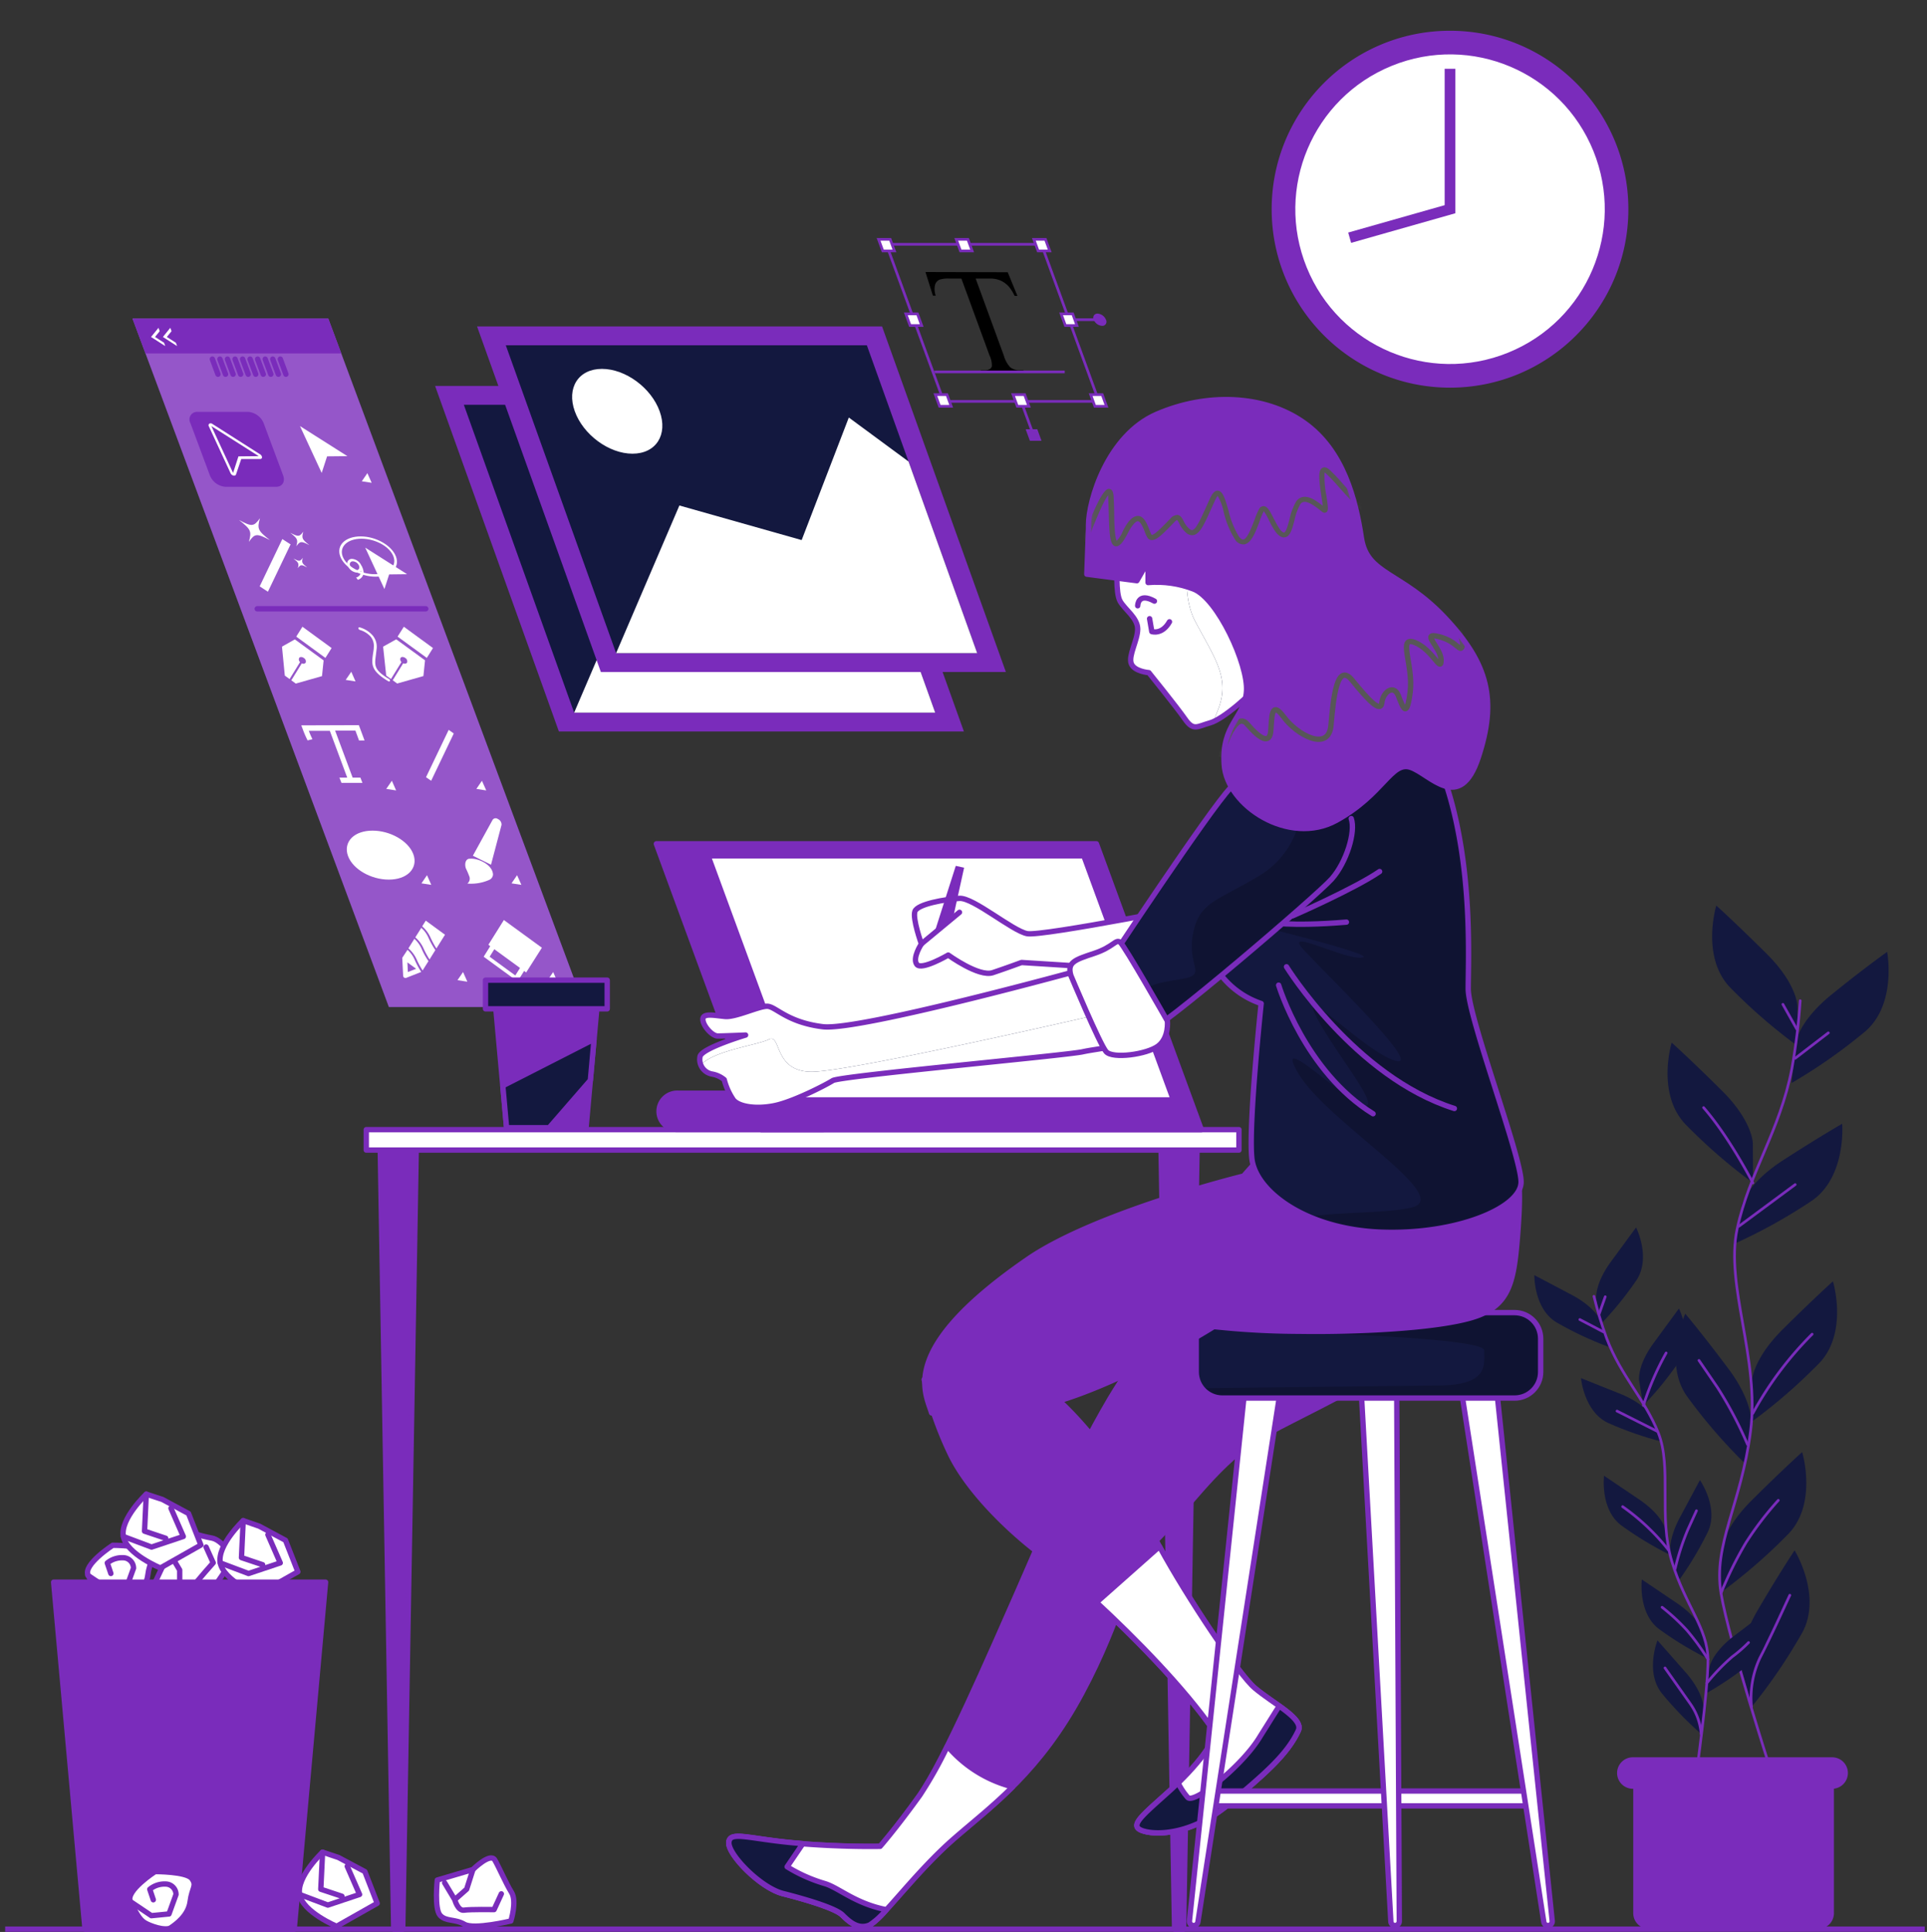 <svg xmlns="http://www.w3.org/2000/svg" xmlns:xlink="http://www.w3.org/1999/xlink" width="360" height="361" fill="none" xmlns:v="https://vecta.io/nano"><rect width="100%" height="100%" fill="#333333" stroke="none"/><style><![CDATA[.B{stroke:#7a2cbb}.C{stroke-linejoin:round}.D{fill:#fff}.E{stroke-linecap:round}.F{fill:#7a2cbb}.G{fill:#13183f}.H{stroke-miterlimit:10}.I{stroke-width:.5}]]></style><g clip-path="url(#G)"><g class="G"><path d="M335.794 188.037s0-4.1-5.742-9.808-9.418-9.022-9.418-9.022-2.871 9.424 2.45 15.172a101.36 101.36 0 0 0 12.74 11.072l-.03-7.414zm-8.329 25.616s0-4.099-5.733-9.807-9.428-9.023-9.428-9.023-2.871 9.366 2.46 15.143c3.93 4.04 8.191 7.744 12.74 11.072l-.039-7.385z"/><path d="M335.432 195.029s.431-4.08 6.742-9.189 10.378-7.974 10.378-7.974 1.852 9.69-4.047 14.829c-4.321 3.604-8.936 6.839-13.798 9.67l.725-7.336zm-10.055 30.246s.853-4.011 7.664-8.425 11.113-6.865 11.113-6.865.823 9.808-5.586 14.329a101.04 101.04 0 0 1-14.7 8.16l1.509-7.199zm1.892 32.982s0-4.099 5.732-9.807 9.428-9.023 9.428-9.023 2.871 9.435-2.46 15.182a101.53 101.53 0 0 1-12.74 11.073l.04-7.425zm-.098 8.052s.578-4.06-4.283-10.562-8.046-10.268-8.046-10.268-4.184 8.924.275 15.368a100.67 100.67 0 0 0 11.005 12.749l1.049-7.287zm-5.655 23.852s0-4.1 5.733-9.808 9.427-9.022 9.427-9.022 2.872 9.434-2.459 15.172c-3.93 4.041-8.191 7.745-12.74 11.072l.039-7.414zm3.822 21.635s-1.029-3.972 3.067-10.975 6.86-11.121 6.86-11.121 5.165 8.395 1.46 15.309c-2.765 4.901-5.938 9.559-9.486 13.926l-1.901-7.139z"/></g><g class="B C E I"><path d="M336.314 186.987c-.289 4.276-.813 8.532-1.568 12.75-2.274 11.72-7.938 19.291-10.212 29.883s4.244 24.234 2.499 37.846-7.036 21.165-5.517 30.246 9.477 33.659 9.477 33.659"/><path d="M335.383 197.746l6.184-4.747m-5.9-.716l-2.587-4.609m-8.203 41.445l10.496-7.767m-7.908-.314s-4.312-8.463-9.202-14.073m9.202 57.128a64.05 64.05 0 0 1 11.073-14.79m-12.073 20.596c-1.576-3.699-3.454-7.261-5.615-10.651l-3.45-5.041m4.116 43.495c1.307-3.26 2.863-6.414 4.655-9.434a59.54 59.54 0 0 1 6.047-7.915m-5.008 38.582a17.57 17.57 0 0 1 1.548-9.081c2.156-4.178 4.606-9.641 5.615-11.769"/></g><g class="G"><path d="M298.222 242.83s-.441-2.569 2.528-6.796l4.9-6.679s2.823 5.6.108 9.807a63.44 63.44 0 0 1-6.762 8.327l-.774-4.659zm7.997 15.162s-.441-2.579 2.538-6.796l4.9-6.689s2.822 5.61.098 9.808c-2.018 2.959-4.28 5.744-6.762 8.326l-.774-4.649z"/><path d="M299.202 247.175s-.706-2.511-5.223-5.031l-7.34-3.874s-.108 6.277 4.145 8.827c3.104 1.792 6.353 3.32 9.712 4.57l-1.294-4.492zm9.594 17.879s-.98-2.423-5.723-4.453l-7.712-3.089s.548 6.257 5.056 8.375c3.273 1.457 6.663 2.634 10.133 3.521l-1.754-4.354zm2.391 20.879s-.441-2.569-4.665-5.551l-6.859-4.629s-.775 6.228 3.185 9.249c2.897 2.106 5.965 3.966 9.172 5.561l-.833-4.63z"/><path d="M312.118 290.974s-.803-2.481 1.539-7.09l3.92-7.317s3.586 5.149 1.489 9.67a63.94 63.94 0 0 1-5.517 9.21l-1.431-4.473zm7.203 20.743s.294-2.589 4.341-5.806l6.615-5.021s1.127 6.178-2.656 9.415c-2.764 2.271-5.714 4.305-8.819 6.08l.519-4.668zm-1.068-6.394s-.441-2.57-4.665-5.551l-6.86-4.639s-.774 6.227 3.195 9.258a63.89 63.89 0 0 0 9.163 5.561l-.833-4.629zm0 13.975s.215-2.599-3.117-6.551l-5.487-6.228s-2.323 5.826.744 9.807a64.67 64.67 0 0 0 7.458 7.709l.402-4.737z"/></g><g class="B C E I"><path d="M297.781 242.232c.645 2.657 1.436 5.277 2.372 7.846 2.695 7.1 7.065 11.229 9.643 17.653s0 15.692 2.528 24.008 6.713 12.505 6.752 18.37-2.274 22.135-2.274 22.135"/><path d="M299.545 248.872l-4.4-2.305m3.626-1.089l1.117-3.167m9.633 25.096l-7.428-3.736m4.929-1.05c1.077-3.405 2.498-6.691 4.244-9.807m.431 36.807c-2.446-3.096-5.328-5.822-8.555-8.091m9.809 11.592c.582-2.491 1.372-4.928 2.362-7.287l1.617-3.54m1.94 32.198a39.52 39.52 0 0 1 4.724-4.904c1.093-.804 2.119-1.696 3.067-2.668m-7.585 3.129c-1.166-1.903-2.477-3.713-3.92-5.414a38.62 38.62 0 0 0-4.645-4.305m7.291 23.655c-.147-1.986-.824-3.896-1.96-5.531l-4.792-6.787"/></g><g class="F"><path d="M305.082 329.341h37.533v28.147c0 .78-.31 1.529-.861 2.08s-1.299.862-2.079.862h-31.614a2.94 2.94 0 0 1-2.079-.862c-.551-.551-.861-1.3-.861-2.08v-28.147h-.039z"/><path d="M342.282 334.245h-37.239c-.78 0-1.528-.31-2.079-.862s-.861-1.3-.861-2.08.31-1.529.861-2.081 1.299-.862 2.079-.862h37.239a2.94 2.94 0 0 1 2.079.862c.551.552.861 1.3.861 2.081s-.31 1.528-.861 2.08a2.94 2.94 0 0 1-2.079.862zM270.89 72.437c18.402 0 33.32-14.929 33.32-33.345S289.292 5.747 270.89 5.747s-33.319 14.929-33.319 33.345 14.918 33.345 33.319 33.345z"/></g><path d="M281.76 65.89c14.79-6.004 21.916-22.871 15.916-37.672s-22.853-21.933-37.643-15.929-21.917 22.871-15.917 37.673 22.853 21.933 37.644 15.929z" class="D"/><path d="M252.143 44.418l18.747-5.325V12.857" stroke-width="2" class="B H"/><path d="M109.223 188.174H72.65L24.759 59.541h36.573l47.892 128.634z" class="F"/><path opacity=".2" d="M109.223 188.174H72.65L24.759 59.541h36.573l47.892 128.634z" class="D"/><g class="F"><path d="M51.561 90.963h-9.408a3.38 3.38 0 0 1-2.939-2.128l-3.636-9.758a1.42 1.42 0 0 1 1.333-2.118h9.408a3.4 3.4 0 0 1 1.775.635c.52.375.924.889 1.165 1.484l3.636 9.758c.431 1.177-.157 2.128-1.333 2.128zm12.201-24.92H27.179l-2.421-6.502h36.573l2.43 6.502z"/></g><g class="B C E"><path d="M39.674 67.102l1.049 2.825m.362-2.825l1.049 2.825m.362-2.825l1.049 2.825m.363-2.825l1.049 2.825m.362-2.825l1.048 2.825m.353-2.825l1.058 2.825m.353-2.825l1.049 2.825m.362-2.825l1.049 2.825m.363-2.825l1.048 2.825m.363-2.825l1.049 2.825"/></g><path d="M48.513 84.844l-8.82-5.62a.55.55 0 0 0-.588-.059c-.075.057-.126.14-.142.233s.003.188.054.267l4.057 8.758c.053.111.13.208.225.286s.205.134.324.165h.137c.073.006.145-.014.206-.055s.105-.101.127-.171l.98-2.883h3.528c.046.004.092-.001.135-.016s.083-.039.116-.071.06-.07.077-.112.026-.088.024-.134c-.019-.127-.069-.247-.146-.35s-.178-.185-.295-.239z" class="D"/><path d="M48.337 85.236l-8.849-5.62 4.057 8.758 1-3.099 3.793-.039z" class="F"/><g class="D"><path d="M64.899 85.236l-8.859-5.62 4.057 8.758 1.009-3.099 3.793-.039zm4.537 4.982l-.804-1.805-1.039 1.52 1.842.284zm21.403 57.481l-.804-1.805-1.039 1.52 1.842.285zm6.566 17.643l-.804-1.804-1.039 1.52 1.842.284zm6.732 18.095l-.794-1.805-1.038 1.52 1.832.285zm-37.719-56.108l-.794-1.805-1.039 1.521 1.832.284zm7.585 20.37l-.794-1.805-1.049 1.52 1.842.285zm6.566 17.643l-.794-1.804-1.039 1.52 1.833.284zm6.742 18.095l-.804-1.805-1.039 1.52 1.842.285zm-38.798-73.869l1.539 1 4.233-8.846-1.539-.991-4.233 8.837zm1.902-8.65c-2.244-1.746-2.401-2.099-1.852-4.08-1.156 1.589-1.499 1.618-3.92.324 2.244 1.756 2.401 2.109 1.852 4.09 1.117-1.589 1.46-1.618 3.92-.333zm7.389.951c-1.382-1.079-1.48-1.294-1.147-2.52-.715.98-.921.98-2.44.206 1.382 1.078 1.48 1.294 1.137 2.52.715-.981.931-1 2.45-.206zm-.422 4.158c-.98-.775-1.058-.922-.813-1.795-.51.697-.666.707-1.744.138.98.775 1.049.931.813 1.804.51-.706.657-.716 1.744-.147zm22.207 39.201l.96.666 4.224-8.836-.95-.677-4.234 8.847zm-3.538-37.935l-7.82-4.963 3.587 7.738.882-2.736 3.352-.039z"/><path d="M70.161 107.754c-2.862 0-5.821-1.697-6.595-3.776s.931-3.747 3.812-3.747 5.821 1.697 6.595 3.766-.941 3.757-3.812 3.757zm-2.636-7.091c-2.617 0-4.185 1.491-3.508 3.315s3.361 3.315 5.978 3.315 4.194-1.481 3.508-3.315-3.361-3.315-5.978-3.315z"/><path d="M66.721 106.998a2.04 2.04 0 0 1-1.061-.39 2.05 2.05 0 0 1-.693-.894c-.076-.136-.114-.289-.111-.444s.049-.306.131-.438.198-.238.336-.309.292-.104.447-.094a2.05 2.05 0 0 1 1.062.39c.31.227.55.537.693.895a.86.86 0 0 1 .111.443c-.004.155-.049.306-.131.438s-.198.238-.336.309-.292.104-.447.094zm-.784-2.108a.54.54 0 0 0-.509.254.55.55 0 0 0-.01.57 1.32 1.32 0 0 0 .447.582c.201.148.441.235.69.251.451 0 .686-.372.519-.833a1.33 1.33 0 0 0-1.137-.824z"/><path d="M66.849 108.342l-.314-.432a1.23 1.23 0 0 0 .6-.356 1.24 1.24 0 0 0 .311-.624 1.79 1.79 0 0 0-.333-1.099l.372-.157a2.38 2.38 0 0 1 .441 1.452 1.51 1.51 0 0 1-1.078 1.216zm-4.9 12.75L56.5 117.11l-1.156 1.844 5.449 3.981 1.156-1.843zm-8.741 5.148l.892.647 1.96-3.177a.65.65 0 0 1-.211-.349c-.031-.136-.02-.278.035-.406.147-.245.549-.245.882 0a.73.73 0 0 1 .333.882.56.56 0 0 1-.716.108l-1.96 3.178.833.608 4.9-1.393.304-2.942-5.38-3.923-2.401 1.354.529 5.413z"/></g><path d="M48.053 113.755H79.54" class="B C E"/><g class="D"><path d="M75.443 117.11l-1.166 1.844 5.459 3.981 1.156-1.843-5.449-3.982zm-3.871 3.717l.578 5.403.892.648 1.96-3.178a.65.65 0 0 1-.211-.349c-.031-.136-.019-.278.035-.406.147-.245.549-.245.882 0 .15.085.266.219.327.381a.74.74 0 0 1 .007.502.56.56 0 0 1-.715.108l-1.96 3.177.833.608 4.9-1.392.304-2.943-5.38-3.923-2.45 1.364z"/><path d="M70.22 122.425l.147-1.255c.044-.441-.002-.887-.135-1.31s-.351-.815-.639-1.152a4.97 4.97 0 0 0-2.391-1.48c-.147 0-.265 0-.245.176.014.075.05.144.102.2a.4.4 0 0 0 .192.114 4.35 4.35 0 0 1 1.96 1.206 2.73 2.73 0 0 1 .514.953c.106.349.141.715.103 1.077 0 .451-.098.863-.147 1.236-.265 1.962-.421 3.138 2.832 5.09a.31.31 0 0 0 .176.059c.034.002.068-.007.098-.024s.053-.043.069-.074c.012-.073 0-.147-.033-.212s-.087-.118-.153-.151c-2.812-1.697-2.705-2.501-2.45-4.453zm-13.935 13.113l.196.51a20.29 20.29 0 0 0 .98 2.304l.911-.225c-.255-.51-.48-1.034-.676-1.569h3.92l3.254 8.748h-1.46l.382.981h3.92l-.382-.981h-1.45l-3.273-8.788h3.792l.676 1.844h1.029l-.872-2.353-.196-.51-10.75.039z"/><use xlink:href="#H" opacity=".44"/></g><use xlink:href="#H" stroke="#fff" class="H"/><g class="D"><path d="M88.34 159.899l3.695-6.718a.69.69 0 0 1 .202-.186.68.68 0 0 1 .259-.091c.092-.013.185-.007.274.017a.68.68 0 0 1 .245.123 1.11 1.11 0 0 1 .676 1.108l-1.96 7.424-3.391-1.677zm-.608.569c1.45-.196 4.292 1.049 4.371 2.942a1.17 1.17 0 0 1-.656.981c-1.296.585-2.719.828-4.135.706a1.16 1.16 0 0 0 .402-1.236 15.44 15.44 0 0 0-.676-1.588c-.265-.756-.127-1.766.696-1.825m-7.695 14.76a5.23 5.23 0 0 0-1.333-1.833l-1.117 1.775a5.88 5.88 0 0 1 1.539 2.079 15.94 15.94 0 0 0 1.117 2.05l1.088-1.746a15.39 15.39 0 0 1-1.293-2.325z"/><path d="M78.756 177.258a5.43 5.43 0 0 0-1.343-1.834l-1.117 1.785a5.97 5.97 0 0 1 1.548 2.079 15.54 15.54 0 0 0 1.107 2.05l1.097-1.746a14 14 0 0 1-1.293-2.334zm1.666-2.079c.318.71.688 1.395 1.107 2.05l1.607-2.57-3.597-2.628-.666 1.059a6.11 6.11 0 0 1 1.548 2.089z"/><path d="M77.462 179.318a5.22 5.22 0 0 0-1.333-1.834l-.98 1.491.167 3.383a.45.45 0 0 0 .057.171c.03.052.071.097.12.133s.104.062.163.075.12.015.18.004l2.862-1.128c-.477-.728-.89-1.496-1.235-2.295zm-1.264 2.314l-.088-1.804 1.637 1.196-1.548.608zm15.386-4.825l-1.225 1.961 6.331 4.62 1.225-1.962.382.285 2.94-4.62-7.105-5.178-2.891 4.619.343.275zm4.684 5.463l-4.792-3.502.872-1.402 4.802 3.501-.882 1.403zM31.815 61.257l.235.628-.882 1.079 1.685 1.079.235.628-2.656-1.706 1.382-1.706zm-2.205 0l.225.628-.872 1.079 1.686 1.079.225.628-2.656-1.706 1.392-1.706z"/></g><path d="M180.076 136.685h-75.665L81.284 72.114h75.664l23.128 64.571z" class="F"/><path d="M174.715 133.164h-67.452l-20.609-57.53h67.452l20.609 57.53z" class="G"/><g class="D"><path d="M161.887 97.358l-11.152-8.218-8.81 22.891-22.843-6.464-11.819 27.598h67.452l-12.828-35.806zm-46.49-9.396c-1.568-4.374-6.38-7.924-10.78-7.924s-6.644 3.55-5.076 7.924 6.38 7.924 10.78 7.924 6.654-3.501 5.076-7.924z"/></g><path d="M187.916 125.564h-75.665L89.124 61.002h75.664l23.128 64.562z" class="F"/><path d="M182.555 122.043h-67.452l-20.609-57.52h67.452l20.609 57.52z" class="G"/><g class="D"><path d="M169.727 86.236l-11.152-8.218-8.81 22.9-22.843-6.463-11.819 27.588h67.452l-12.828-35.807zm-46.49-9.385c-1.568-4.374-6.38-7.924-10.78-7.924s-6.644 3.55-5.076 7.924 6.379 7.924 10.78 7.924 6.654-3.55 5.076-7.924z"/></g><path d="M188.259 50.871l1.813 4.413h-.52a8.41 8.41 0 0 0-1.029-1.667c-.438-.5-.975-.904-1.578-1.187a4.89 4.89 0 0 0-2.018-.382h-2.656l5.262 14.387a5.46 5.46 0 0 0 1.167 2.168 2.85 2.85 0 0 0 1.832.588h.657l.186.51h-7.977l-.186-.51h.666c.794 0 1.264-.245 1.421-.726.026-.702-.122-1.399-.431-2.03l-5.263-14.387h-2.254a5.6 5.6 0 0 0-1.803.196 1.53 1.53 0 0 0-.542.393c-.149.17-.258.37-.32.588-.156.671-.112 1.374.127 2.02h-.529l-1.392-4.413 15.367.039z" fill="#000"/><g class="B H I"><path d="M199.714 59.737h5.763"/><path d="M205.291 75.007h-28.978l-10.731-29.363h28.978l10.731 29.363z"/><g class="D"><path d="M172.187 60.825h-2.166l-.794-2.177h2.166l.794 2.177zm29.007 0h-2.165l-.794-2.177h2.165l.794 2.177zm-34.093-13.936h-2.176l-.794-2.167h2.176l.794 2.167zm29.007 0h-2.175l-.794-2.167h2.175l.794 2.167zm-14.494 0h-2.175l-.794-2.167h2.175l.794 2.167zm-3.91 29.03h-2.166l-.793-2.177h2.165l.794 2.177zm29.008 0h-2.166l-.794-2.177h2.166l.794 2.177z"/></g><path d="M190.963 75.526l2.107 5.767"/><path d="M192.218 75.919h-2.166l-.794-2.177h2.166l.794 2.177z" class="D"/></g><path d="M194.579 82.372h-2.175l-.794-2.167h2.176l.793 2.167z" class="F"/><path d="M174.578 69.495h24.333" class="B H I"/><g class="F"><path d="M206.614 59.747c-.125-.319-.338-.596-.614-.799a1.81 1.81 0 0 0-.945-.348.77.77 0 0 0-.701.359c-.074.117-.116.252-.12.391s.029.276.096.397c.126.318.339.593.614.795s.604.32.944.343c.138.011.277-.016.401-.078s.228-.156.303-.273a.77.77 0 0 0 .022-.786z"/><g class="B C"><path d="M75.237 360.479h-1.685l-2.538-147.12h6.772l-2.548 147.12zm145.88 0h-1.685l-2.548-147.12h6.771l-2.538 147.12z"/></g></g><g class="D B C"><path d="M231.456 211.083H68.427v3.816h163.029v-3.816zM31.609 290.072l-2.94 6.257s3.626 3.923 5.272 3.923 2.303-1.648 4.282-2.314 5.263-6.915 5.263-6.915-1.96-3.295-3.92-3.628-4.9-1.314-6.586-1.648-1.372 4.325-1.372 4.325z"/></g><g class="E B C"><path d="M31.609 290.072l1.96 3.295v2.943s1.96.98 2.636 0 3.626-4.286 3.626-4.286l-1.323-2.942"/><path d="M33.588 296.329l-3.626-.657"/></g><path d="M88.35 349.338l-6.654 1.962s-.578 5.335.51 6.571 2.764.647 4.557 1.696 8.673-.618 8.673-.618 1.176-3.658.118-5.355-2.274-4.589-3.116-6.041-4.087 1.785-4.087 1.785z" class="B C D"/><g class="E B C"><path d="M88.35 349.338l-1.166 3.668-2.225 1.961s.559 2.138 1.734 1.962 5.615-.108 5.615-.108l1.352-2.942m-8.701 1.098l-1.891-3.158"/></g><path d="M21.064 288.748s-5.596 3.629-4.606 5.61 1.646 3.295 2.636 3.923 3.92 1.647 4.9.981 3.293-2.305 3.616-4.904 1.323-2.942.333-4.286-6.879-1.324-6.879-1.324z" class="B C D"/><path d="M16.419 294.358l3.92 2.638 3.293-.333 1.313-3.629c0-.52-.207-1.019-.574-1.387a1.96 1.96 0 0 0-1.386-.574c-1.067-.045-2.113.304-2.94.98l.666 1.962" class="B C E"/><path d="M45.436 284.139s-4.9 4.609-4.283 7.904 6.919 5.934 6.919 5.934l7.575-4.276-2.313-5.885-4.9-2.638-2.999-1.039z" class="B C D"/><g class="E B C"><path d="M41.164 292.043l5.262 1.982 5.929-1.982-2.303-5.276m-4.616-2.628l-.323 6.914 3.949 1.324"/></g><path d="M60.254 346.092s-4.9 4.619-4.282 7.914 6.919 5.934 6.919 5.934l7.575-4.286-2.303-5.933-4.949-2.639-2.959-.99z" class="B C D"/><g class="E B C"><path d="M55.981 353.997l5.263 1.981 5.929-1.981-2.303-5.267m-4.607-2.638l-.333 6.924 3.949 1.314"/></g><path d="M27.326 279.196s-4.9 4.609-4.282 7.905 6.919 5.884 6.919 5.884l7.565-4.286-2.303-5.884-4.9-2.638-2.999-.981z" class="B C D"/><g class="E B C"><path d="M23.044 287.101l5.272 1.981 5.929-1.981-2.303-5.277m-4.616-2.628l-.323 6.914 3.949 1.324"/></g><path d="M54.962 360.479H15.88l-5.86-64.836h50.802l-5.86 64.836z" class="B C F"/><path d="M28.973 349.72s-5.605 3.629-4.616 5.6 1.646 3.296 2.636 3.923 3.92 1.648 4.9.981 3.293-2.305 3.626-4.904 1.313-2.942.323-4.286-6.87-1.314-6.87-1.314z" class="B C D"/><path d="M24.357 355.321l3.92 2.638 3.293-.324 1.313-3.629c0-.52-.206-1.019-.574-1.387a1.96 1.96 0 0 0-1.386-.574c-1.067-.048-2.115.301-2.94.981l.657 1.961" class="B C E"/><g fill="gray" class="B C"><path d="M132.586 166.254a2.2 2.2 0 0 1-1.097 2.261c-.391.219-.841.313-1.288.269a2.2 2.2 0 0 1-1.037-3.99 2.19 2.19 0 0 1 1.256-.393c.532-.038 1.058.135 1.463.482a2.03 2.03 0 0 1 .703 1.371zm2.087 5.649a2.2 2.2 0 0 1-2.384 2.53c-.447-.045-.869-.225-1.211-.517a2.19 2.19 0 0 1-.697-1.117c-.113-.435-.091-.893.065-1.315a2.19 2.19 0 0 1 .806-1.041c.369-.256.807-.394 1.255-.393.532-.038 1.058.135 1.463.482a2.03 2.03 0 0 1 .703 1.371zm2.078 5.649a2.2 2.2 0 0 1-1.097 2.261c-.391.219-.841.313-1.288.269a2.2 2.2 0 0 1-1.908-1.634c-.113-.434-.09-.893.066-1.315a2.2 2.2 0 0 1 .805-1.041 2.19 2.19 0 0 1 1.256-.393c.532-.038 1.058.135 1.463.482a2.03 2.03 0 0 1 .703 1.371zm2.087 5.65c.07.443.003.897-.193 1.301a2.2 2.2 0 0 1-.901.958c-.391.22-.84.314-1.287.27a2.19 2.19 0 0 1-1.21-.513c-.342-.291-.586-.68-.7-1.114a2.19 2.19 0 0 1 .863-2.358c.367-.258.804-.397 1.253-.398a2.04 2.04 0 0 1 2.175 1.854z"/></g><path d="M109.488 210.721H94.641l-2.225-24.626h19.296l-2.224 24.626z" class="B C F"/><g class="G B C"><path d="M110.977 194.186l-17.041 8.699.706 7.836h7.948l7.702-8.866.686-7.669zm2.46-11.034H90.702v5.355h22.736v-5.355z"/></g><g class="F B C"><path d="M153.401 211.054h-26.705a3.38 3.38 0 0 1-2.514-.925 3.38 3.38 0 0 1-.783-1.123 3.39 3.39 0 0 1-.276-1.34 3.4 3.4 0 0 1 .276-1.341c.182-.423.448-.805.783-1.122a3.38 3.38 0 0 1 1.162-.722 3.4 3.4 0 0 1 1.352-.204h26.705a3.4 3.4 0 0 1 1.352.204 3.39 3.39 0 0 1 1.162.722 3.4 3.4 0 0 1 1.059 2.463 3.39 3.39 0 0 1-.276 1.34c-.182.424-.449.806-.783 1.123a3.39 3.39 0 0 1-1.162.722 3.38 3.38 0 0 1-1.352.203z"/><path d="M224.43 211.084h-82.201l-19.61-53.411h82.211l19.6 53.411z"/></g><path d="M219.216 205.532H149.02l-16.738-45.614h70.196l16.738 45.614z" class="B C D"/><path d="M232.995 230.159c-1.907 2.806-4.065 5.432-6.449 7.846-7.524 6.803-13.994 14.69-19.197 23.4-7.37 12.505-12.505 25.284-17.385 36.346s-13.72 31.482-18.14 37.7-7.408 9.542-7.408 9.542-7.301.167-15.945-.598-12.22-2.324-12.328-.069 5.88 8.444 10.133 9.523 9.8 2.727 11.094 4.012 2.939 2.755 5.115 1.814 8.653-10.013 15.895-16.261 15.886-12.435 23.706-26.999 8.232-22.891 13.72-28.363 11.27-14.054 18.267-18.575 27.88-12.897 34.554-21.576 3.194-19.301-3.224-23.097-27.371-5.168-32.408 5.355z" class="B C F"/><path d="M176.999 326.271c-1.509 3.178-3.235 6.249-5.165 9.189-4.469 6.209-7.409 9.543-7.409 9.543s-7.3.167-15.944-.598-12.22-2.325-12.328-.069 5.88 8.444 10.133 9.523 9.8 2.727 11.093 4.011 2.94 2.756 5.116 1.815 8.653-10.014 15.895-16.261c3.371-2.942 7.046-5.816 10.78-9.543a23.51 23.51 0 0 1-12.171-7.61z" class="B C D"/><path d="M162.495 359.685a13.66 13.66 0 0 0 3.087-2.844c-5.88-1.168-8.879-4.12-11.564-4.904-2.451-.724-4.795-1.773-6.968-3.119l2.94-4.325-1.489-.127c-8.644-.765-12.221-2.325-12.328-.069s5.879 8.444 10.133 9.523 9.799 2.726 11.093 4.011 2.969 2.795 5.096 1.854z" class="B C G"/><use xlink:href="#I" class="F"/><g class="B C"><use xlink:href="#I" class="E"/><path d="M242.549 323.388c1.039-2.256-4.684-5.041-8.153-7.984-2.94-2.481-12.456-16.623-17.787-26.421l-11.759 10.435c7.34 6.797 16.306 15.928 21.794 23.793 1.108 1.589-3.126 6.944-8.33 11.632s-7.457 6.423-4.684 7.286 9.369.52 15.964-5.031 10.868-9.199 12.955-13.71z" class="D"/><path d="M238.982 318.778l-3.547 5.649c-3.293 5.551-12.309 12.671-13.524 11.455a11.96 11.96 0 0 1-1.823-2.746c-.588.569-1.195 1.148-1.823 1.707-5.203 4.688-7.457 6.424-4.684 7.287s9.369.519 15.964-5.032 10.917-9.199 13.004-13.73c.628-1.353-1.234-2.913-3.567-4.59z" class="G"/><g class="D"><path d="M286.08 334.666h-58.965v2.776h58.965v-2.776z"/><path d="M232.485 260.208l-10.27 98.721a.79.79 0 0 0 .471.806c.101.045.211.068.323.067a.79.79 0 0 0 .517-.193.8.8 0 0 0 .267-.484l15.336-98.917h-6.644zm47.176 0l10.319 98.721c.013.11.002.222-.032.328s-.089.203-.164.285a.77.77 0 0 1-.266.193c-.101.045-.211.068-.322.067-.19.002-.375-.066-.519-.19a.79.79 0 0 1-.265-.487l-15.336-98.917h6.585zm-18.727 0l.48 98.8a.81.81 0 0 1-.235.559c-.149.148-.349.233-.559.235a.78.78 0 0 1-.544-.219.79.79 0 0 1-.24-.536l-5.517-98.839h6.615z"/></g></g><use xlink:href="#J" class="G"/><mask id="A" maskUnits="userSpaceOnUse" x="223" y="245" width="65" height="17"><path d="M282.944 245.282H228.34c-2.69 0-4.871 2.182-4.871 4.874v6.218c0 2.692 2.181 4.874 4.871 4.874h54.604c2.69 0 4.871-2.182 4.871-4.874v-6.218c0-2.692-2.181-4.874-4.871-4.874z" class="D"/></mask><g mask="url(#A)"><path opacity=".2" d="M282.974 245.282h-53.39l-1.587 3.334s49.273.863 49.273 3.707.853 6.562-8.82 6.562l-43.893.51a4.91 4.91 0 0 0 1.411 1.206l2.862.647h54.144a4.9 4.9 0 0 0 3.464-1.436c.919-.92 1.435-2.167 1.435-3.468v-6.217c-.015-1.291-.538-2.523-1.455-3.43a4.9 4.9 0 0 0-3.444-1.415z" fill="#000"/></g><use xlink:href="#J" class="B C"/><use xlink:href="#K" class="F"/><g class="B C"><use xlink:href="#K" class="E"/><path d="M227.458 168.392c-1.049.324-32.781 6.591-35.554 6.071s-10.055-6.767-12.661-6.6-7.84 1.049-8.32 2.432 1.215 6.081 1.215 6.081-1.735 2.598-.872 3.815 5.88-1.736 5.88-1.736 5.723 4.168 8.32 3.295 5.38-1.903 5.38-1.903l41.276 2.599c.52.177 5.547 1.216 6.066-6.07s-4.654-9.896-10.73-7.984z" class="D"/><path d="M172.138 176.365l7.114-5.894" class="E"/></g><path d="M174.735 173.767l3.822-11.975 1.558.343-1.911 8.68-3.469 2.952z" class="F"/><use xlink:href="#L" class="D"/><mask id="B" maskUnits="userSpaceOnUse" x="130" y="181" width="81" height="26"><path d="M202.615 181.063s-42.139 11.622-48.901 10.789-8.82-3.825-10.407-3.825-5.88 2.089-7.84 1.912-4.155-.696-4.155.52 1.734 3.128 2.773 3.128 5.204-.176 5.204-.176-8.154 2.432-8.506 3.992c-.075.365-.076.742-.001 1.108a2.78 2.78 0 0 0 .432 1.021 2.79 2.79 0 0 0 .798.77 2.77 2.77 0 0 0 1.034.396c.829.15 1.606.511 2.254 1.049.352 1.363.939 2.654 1.735 3.815 1.039 1.216 4.155 1.736 7.624 1.04s9.545-3.815 10.927-4.688 43.531-4.688 46.657-5.375 6.938-.696 8.153-2.785-7.781-12.691-7.781-12.691z" class="D"/></mask><g mask="url(#B)"><use xlink:href="#M" class="G"/><use xlink:href="#M" opacity=".5" class="D"/></g><use xlink:href="#L" class="B C"/><use xlink:href="#N" class="G"/><mask id="C" maskUnits="userSpaceOnUse" x="224" y="132" width="61" height="99"><path d="M238.208 138.539s-3.812 10.405-8.663 17.349-6.938 14.24-3.822 22.047a15.98 15.98 0 0 0 3.859 5.912c1.711 1.658 3.771 2.912 6.029 3.67 0 0-2.43 22.91-1.734 28.99s10.054 13.191 24.107 13.73 26.185-4.511 26.185-9.375-9.878-30.717-9.878-36.101.862-22.214-3.822-37.268-21.158-20.066-32.261-8.954z" class="D"/></mask><g mask="url(#C)"><path opacity=".2" d="M270.469 147.385c-2.519-8.131-8.467-13.289-15.15-14.584l-14.23 3.296a22.67 22.67 0 0 0-2.881 2.442s-3.812 10.405-8.663 17.349c-3.263 4.658-5.262 9.474-5.292 14.485 12.799 3.031 32.339 7.964 30.38 8.513-2.813.804-14.877-5.639-11.26-1.608s22.931 22.556 17.296 20.928-18.1-14.897-14.876-8.453 12.064 16.907 9.251 16.907-17.698-14.897-12.475-6.041 28.958 22.949 21.315 24.96c-4.41 1.157-13.769.853-19.198 1.765 4.215 1.751 8.716 2.712 13.278 2.834 14.044.52 26.186-4.511 26.186-9.375s-9.879-30.717-9.879-36.101.863-22.214-3.802-37.317z" fill="#000"/></g><g class="B C"><use xlink:href="#N"/><g class="E"><path d="M240.344 180.651s12.74 20.596 31.36 26.48m-32.83-23.047s4.9 16.182 17.64 24.028m-15.013-36.993s11.515-5.022 16.238-8.268m-20.962 9.454s4.136.883 14.759 0"/></g></g><use xlink:href="#O" class="G"/><mask id="D" maskUnits="userSpaceOnUse" x="206" y="141" width="47" height="52"><path d="M237.169 141.138c-2.674 1.706-5.121 3.746-7.281 6.07-3.989 4.169-23.245 33.345-23.245 33.345s5.723 11.985 7.458 12.328 31.917-25.499 34.691-28.637 4.508-8.827 3.645-11.288" class="D"/></mask><g mask="url(#D)"><path opacity=".2" d="M248.792 164.224c2.773-3.128 4.508-8.826 3.645-11.288l-6.859-5.296-2.196 2.266s-.147 8.885-8.045 13.681-11.26 4.835-12.466 10.866 2.813 7.65-2.009 8.454-8.045 1.207-8.045 4.433c.031 1.598.152 3.192.362 4.776.23.328.545.586.912.746 1.744.343 31.928-25.519 34.701-28.638z" fill="#000"/></g><g class="B C"><use xlink:href="#O" class="E"/><g class="D"><path d="M200.057 182.27s5.381 12.847 6.586 14.24 7.634.52 9.712-1.049 1.734-4.679 1.734-4.679-7.977-14.063-8.82-14.711-1.215.873-4.9 2.089-5.007 1.687-4.312 4.11z"/></g></g><use xlink:href="#P" class="D"/><mask id="E" maskUnits="userSpaceOnUse" x="208" y="99" width="30" height="37"><path d="M208.73 105.733s-.353 5.031.52 6.591 3.292 3.128 3.292 5.207-1.734 4.904-1.215 6.424 3.303 1.736 3.303 1.736 5.194 6.424 6.762 8.68 2.254 1.382 4.684.696 7.624-5.208 10.574-8.68-1.96-14.063-8.32-21.174-15.964-6.943-18.042-4.903-1.558 5.423-1.558 5.423z" class="D"/></mask><g mask="url(#E)"><use xlink:href="#Q" class="G"/><use xlink:href="#Q" opacity=".5" class="D"/><path d="M212.542 113.196s0-2.608 3.127-.873m-.902 3.286l.412 2.403s1.901.657 3.302-1.824" class="B C E"/></g><use xlink:href="#P" class="B C"/><use xlink:href="#R" class="F"/><mask id="F" maskUnits="userSpaceOnUse" x="203" y="74" width="75" height="81"><path d="M203.35 98.093v.696l-.313 8.502 9.358 1.217 2.088-3.649v3.992c2.887-.242 5.792.174 8.496 1.216 4.508 1.736 10.231 14.064 9.888 19.095s-4.684 6.071-4.165 13.73 12.132 15.251 20.952 10.396 10.241-11.112 13.877-9.896 9.192 8.68 12.661-1.912 1.911-17.349-6.242-26.029-14.563-7.983-15.611-14.927-3.293-16.319-10.78-21.576-18.208-5.551-27.44-1.559-12.769 16.192-12.769 20.703z" class="D"/></mask><g mask="url(#F)"><path d="M208.564 102.075c-.062.009-.125.009-.186 0-.98-.226-1.137-1.962-1.235-6.179l-.118-3.128v-.226c-.833.981-2.597 5.149-3.92 8.827l-.921-.334c3.548-9.885 4.704-9.738 5.076-9.68.676.088.745.981.775 1.314.068.922.097 2.069.117 3.168 0 1.746.108 4.61.47 5.208.474-.488.847-1.064 1.098-1.697.98-2.04 1.96-2.942 2.862-2.942 1.156 0 1.764 1.589 2.195 2.717a7.33 7.33 0 0 0 .362.814c.432.118 1.96-1.442 2.774-2.285l.715-.726a1.8 1.8 0 0 1 1.392-.706c.548.088.813.598 1.097 1.128a4.47 4.47 0 0 0 1.108 1.501c.313.245.47.206.539.196.705-.176 1.558-2.079 2.548-4.276l.735-1.628c.264-.569.764-1.52 1.489-1.451.911.069 1.333 1.501 1.96 3.668.383 1.73 1.045 3.387 1.96 4.904.225.274.529.588.813.559.765-.128 1.608-2.393 2.117-3.747a12.82 12.82 0 0 1 .843-1.962c.074-.158.192-.292.34-.386s.318-.144.493-.144c.725 0 1.225.981 1.901 2.315.51.981 1.205 2.364 1.784 2.589.117.049.156 0 .186 0 .382-.196.705-1.461.98-2.471a11.41 11.41 0 0 1 1.195-3.246c.145-.238.339-.442.569-.6a1.95 1.95 0 0 1 .764-.312c1.284-.206 2.715.902 3.665 1.648-.049-.5-.157-1.187-.245-1.785-.49-3.266-.627-4.845.186-5.296.383-.206.833-.088 1.343.363a34.73 34.73 0 0 1 2.509 2.638c1.793 2.02 4.518 5.061 5.615 4.766.304-.079.47-.549.549-.922l.98.196c-.206.981-.627 1.51-1.255 1.677-1.577.412-3.723-1.834-6.605-5.061a32.9 32.9 0 0 0-2.489-2.618c-.071-.068-.15-.128-.235-.177a17.13 17.13 0 0 0 .323 4.227c.353 2.305.422 2.942 0 3.207-.097.064-.211.098-.328.098s-.231-.034-.328-.098a9.43 9.43 0 0 1-.617-.471c-.775-.598-2.068-1.589-2.94-1.461-.141.026-.275.082-.392.165a.98.98 0 0 0-.285.315 10.81 10.81 0 0 0-1.058 2.942c-.382 1.451-.706 2.707-1.48 3.1-.153.071-.32.109-.49.109a1.17 1.17 0 0 1-.49-.109c-.921-.363-1.617-1.736-2.293-3.05a9.88 9.88 0 0 0-.98-1.736c-.304.59-.56 1.203-.764 1.834-.725 1.962-1.549 4.159-2.891 4.364-.345.022-.689-.052-.994-.215s-.558-.408-.731-.707c-.998-1.603-1.718-3.364-2.127-5.208-.215-1.033-.592-2.026-1.117-2.942-.196.277-.363.572-.5.883l-.734 1.618c-1.225 2.736-2.039 4.541-3.215 4.825a1.59 1.59 0 0 1-.736-.026c-.24-.066-.461-.188-.646-.356a5.33 5.33 0 0 1-1.352-1.805c-.101-.223-.233-.431-.392-.618 0 0-.157 0-.539.422l-.706.726c-1.626 1.667-2.665 2.667-3.557 2.599a1 1 0 0 1-.42-.141c-.127-.078-.235-.184-.315-.311-.184-.311-.339-.639-.46-.98-.275-.726-.804-2.069-1.333-2.089-.157 0-.814.147-1.96 2.393-.843 1.598-1.441 2.285-2.048 2.285z" fill="#575757"/><path d="M228.095 141.481s2.43-9.053 4.9-6.179 4.184 3.756 4.41 1.324 0-5.963 2.43-2.648 8.379 6.62 8.82 1.54 1.107-11.926 3.978-8.386 5.292 6.179 5.518 4.188 2.205-3.53 3.087-1.324 1.548 4.423 2.205-.657-2.431-10.602.882-9.278 4.899 5.738 4.899 3.315-3.978-5.306-.441-4.423 3.969 3.099 4.41 1.775-1.96-4.423 1.108-4.423" stroke="#575757" class="H"/></g><g class="B"><use xlink:href="#R" class="C"/><path d="M.965 360.479h358.614" class="H"/></g></g><defs><clipPath id="G"><path transform="translate(.965 .187)" d="M0 0h358.614v360.783H0z" class="D"/></clipPath><path id="H" d="M76.747 159.781c.843 2.256-.98 4.08-4.116 4.08s-6.311-1.824-7.144-4.08.98-4.07 4.116-4.07 6.311 1.825 7.144 4.07z"/><path id="I" d="M172.657 257.777a67.89 67.89 0 0 0 5.028 14.23c3.469 6.944 11.103 14.23 16.659 18.399s23.412 20.134 32.261 32.805c1.107 1.589-3.126 6.944-8.33 11.632s-7.457 6.423-4.684 7.287 9.369.519 15.964-5.032 10.917-9.199 13.004-13.73c1.039-2.256-4.684-5.041-8.153-7.983s-16.307-22.39-20.296-31.384-14.043-21.87-21.5-26.381"/><path id="J" d="M282.954 245.272h-54.605c-2.689 0-4.87 2.182-4.87 4.874v6.218c0 2.692 2.181 4.874 4.87 4.874h54.605c2.69 0 4.87-2.182 4.87-4.874v-6.218c0-2.692-2.18-4.874-4.87-4.874z"/><path id="K" d="M174.039 264.014c-1.215-3.992-6.242-11.975 17.865-28.638 12.74-8.826 40.414-15.623 40.414-15.623l2.597-2.942s7.458 7.846 22.03 7.297 23.588-6.944 25.323-6.424 1.901 5.031 1.215 13.534-1.568 12.848-8.33 14.927-21.677 2.775-32.427 2.609a154.79 154.79 0 0 1-15.964-.873s-23.059 14.583-37.455 15.623"/><path id="L" d="M202.615 181.063s-42.139 11.622-48.901 10.789-8.82-3.825-10.407-3.825-5.88 2.089-7.84 1.912-4.155-.696-4.155.52 1.734 3.128 2.773 3.128 5.204-.176 5.204-.176-8.154 2.432-8.506 3.992c-.075.365-.076.742-.001 1.108a2.78 2.78 0 0 0 .432 1.021 2.79 2.79 0 0 0 .798.77 2.77 2.77 0 0 0 1.034.396c.829.15 1.606.511 2.254 1.049.352 1.363.939 2.654 1.735 3.815 1.039 1.216 4.155 1.736 7.624 1.04s9.545-3.815 10.927-4.688 43.531-4.688 46.657-5.375 6.938-.696 8.153-2.785-7.781-12.691-7.781-12.691z"/><path id="M" d="M151.656 200.266c-7.242 0-5.635-7.247-8.045-6.031-2.107 1.049-10.329 2.099-12.662 4.756.188.439.48.826.851 1.126a2.94 2.94 0 0 0 1.276.601c.829.15 1.605.511 2.254 1.049a12.09 12.09 0 0 0 1.734 3.815c1.039 1.216 4.155 1.736 7.625 1.04s9.545-3.815 10.926-4.688 43.531-4.688 46.657-5.375c2.519-.569 5.498-.676 7.183-1.794l.98-.981-4.478-4.374s-47.029 10.856-54.301 10.856z"/><path id="N" d="M238.208 138.539s-3.812 10.405-8.663 17.349-6.938 14.24-3.822 22.047a15.98 15.98 0 0 0 3.859 5.912c1.711 1.658 3.771 2.912 6.029 3.67 0 0-2.43 22.91-1.734 28.99s10.054 13.191 24.107 13.73 26.185-4.511 26.185-9.375-9.878-30.717-9.878-36.101.862-22.214-3.822-37.268-21.158-20.066-32.261-8.954z"/><path id="O" d="M237.169 141.138c-2.674 1.706-5.121 3.746-7.281 6.07-3.988 4.169-23.245 33.345-23.245 33.345s5.723 11.985 7.458 12.328 31.918-25.499 34.691-28.637 4.508-8.827 3.645-11.288"/><path id="P" d="M208.73 105.733s-.353 5.031.52 6.591 3.292 3.128 3.292 5.207-1.734 4.904-1.215 6.424 3.303 1.736 3.303 1.736 5.194 6.424 6.762 8.68 2.254 1.382 4.684.696 7.624-5.208 10.574-8.68-1.96-14.063-8.32-21.174-15.964-6.943-18.042-4.903-1.558 5.423-1.558 5.423z"/><path id="Q" d="M222.479 100.869c-.803 3.923-1.607 10.66.804 15.221 3.626 6.865 6.438 10.464 4.429 16.103-.362.981-.735 1.883-1.097 2.668 2.587-1.108 7.291-5.247 10.035-8.474 2.94-3.471-1.96-14.063-8.32-21.174a18.38 18.38 0 0 0-5.851-4.344z"/><path id="R" d="M203.35 98.093v.696l-.313 8.502 9.358 1.217 2.088-3.649v3.992c2.887-.242 5.792.174 8.496 1.216 4.508 1.736 10.231 14.064 9.888 19.095s-4.684 6.071-4.165 13.73 12.132 15.251 20.952 10.396 10.241-11.112 13.877-9.896 9.192 8.68 12.661-1.912 1.911-17.349-6.242-26.029-14.563-7.983-15.611-14.927-3.293-16.319-10.78-21.576-18.208-5.551-27.44-1.559-12.769 16.192-12.769 20.703z"/></defs></svg>